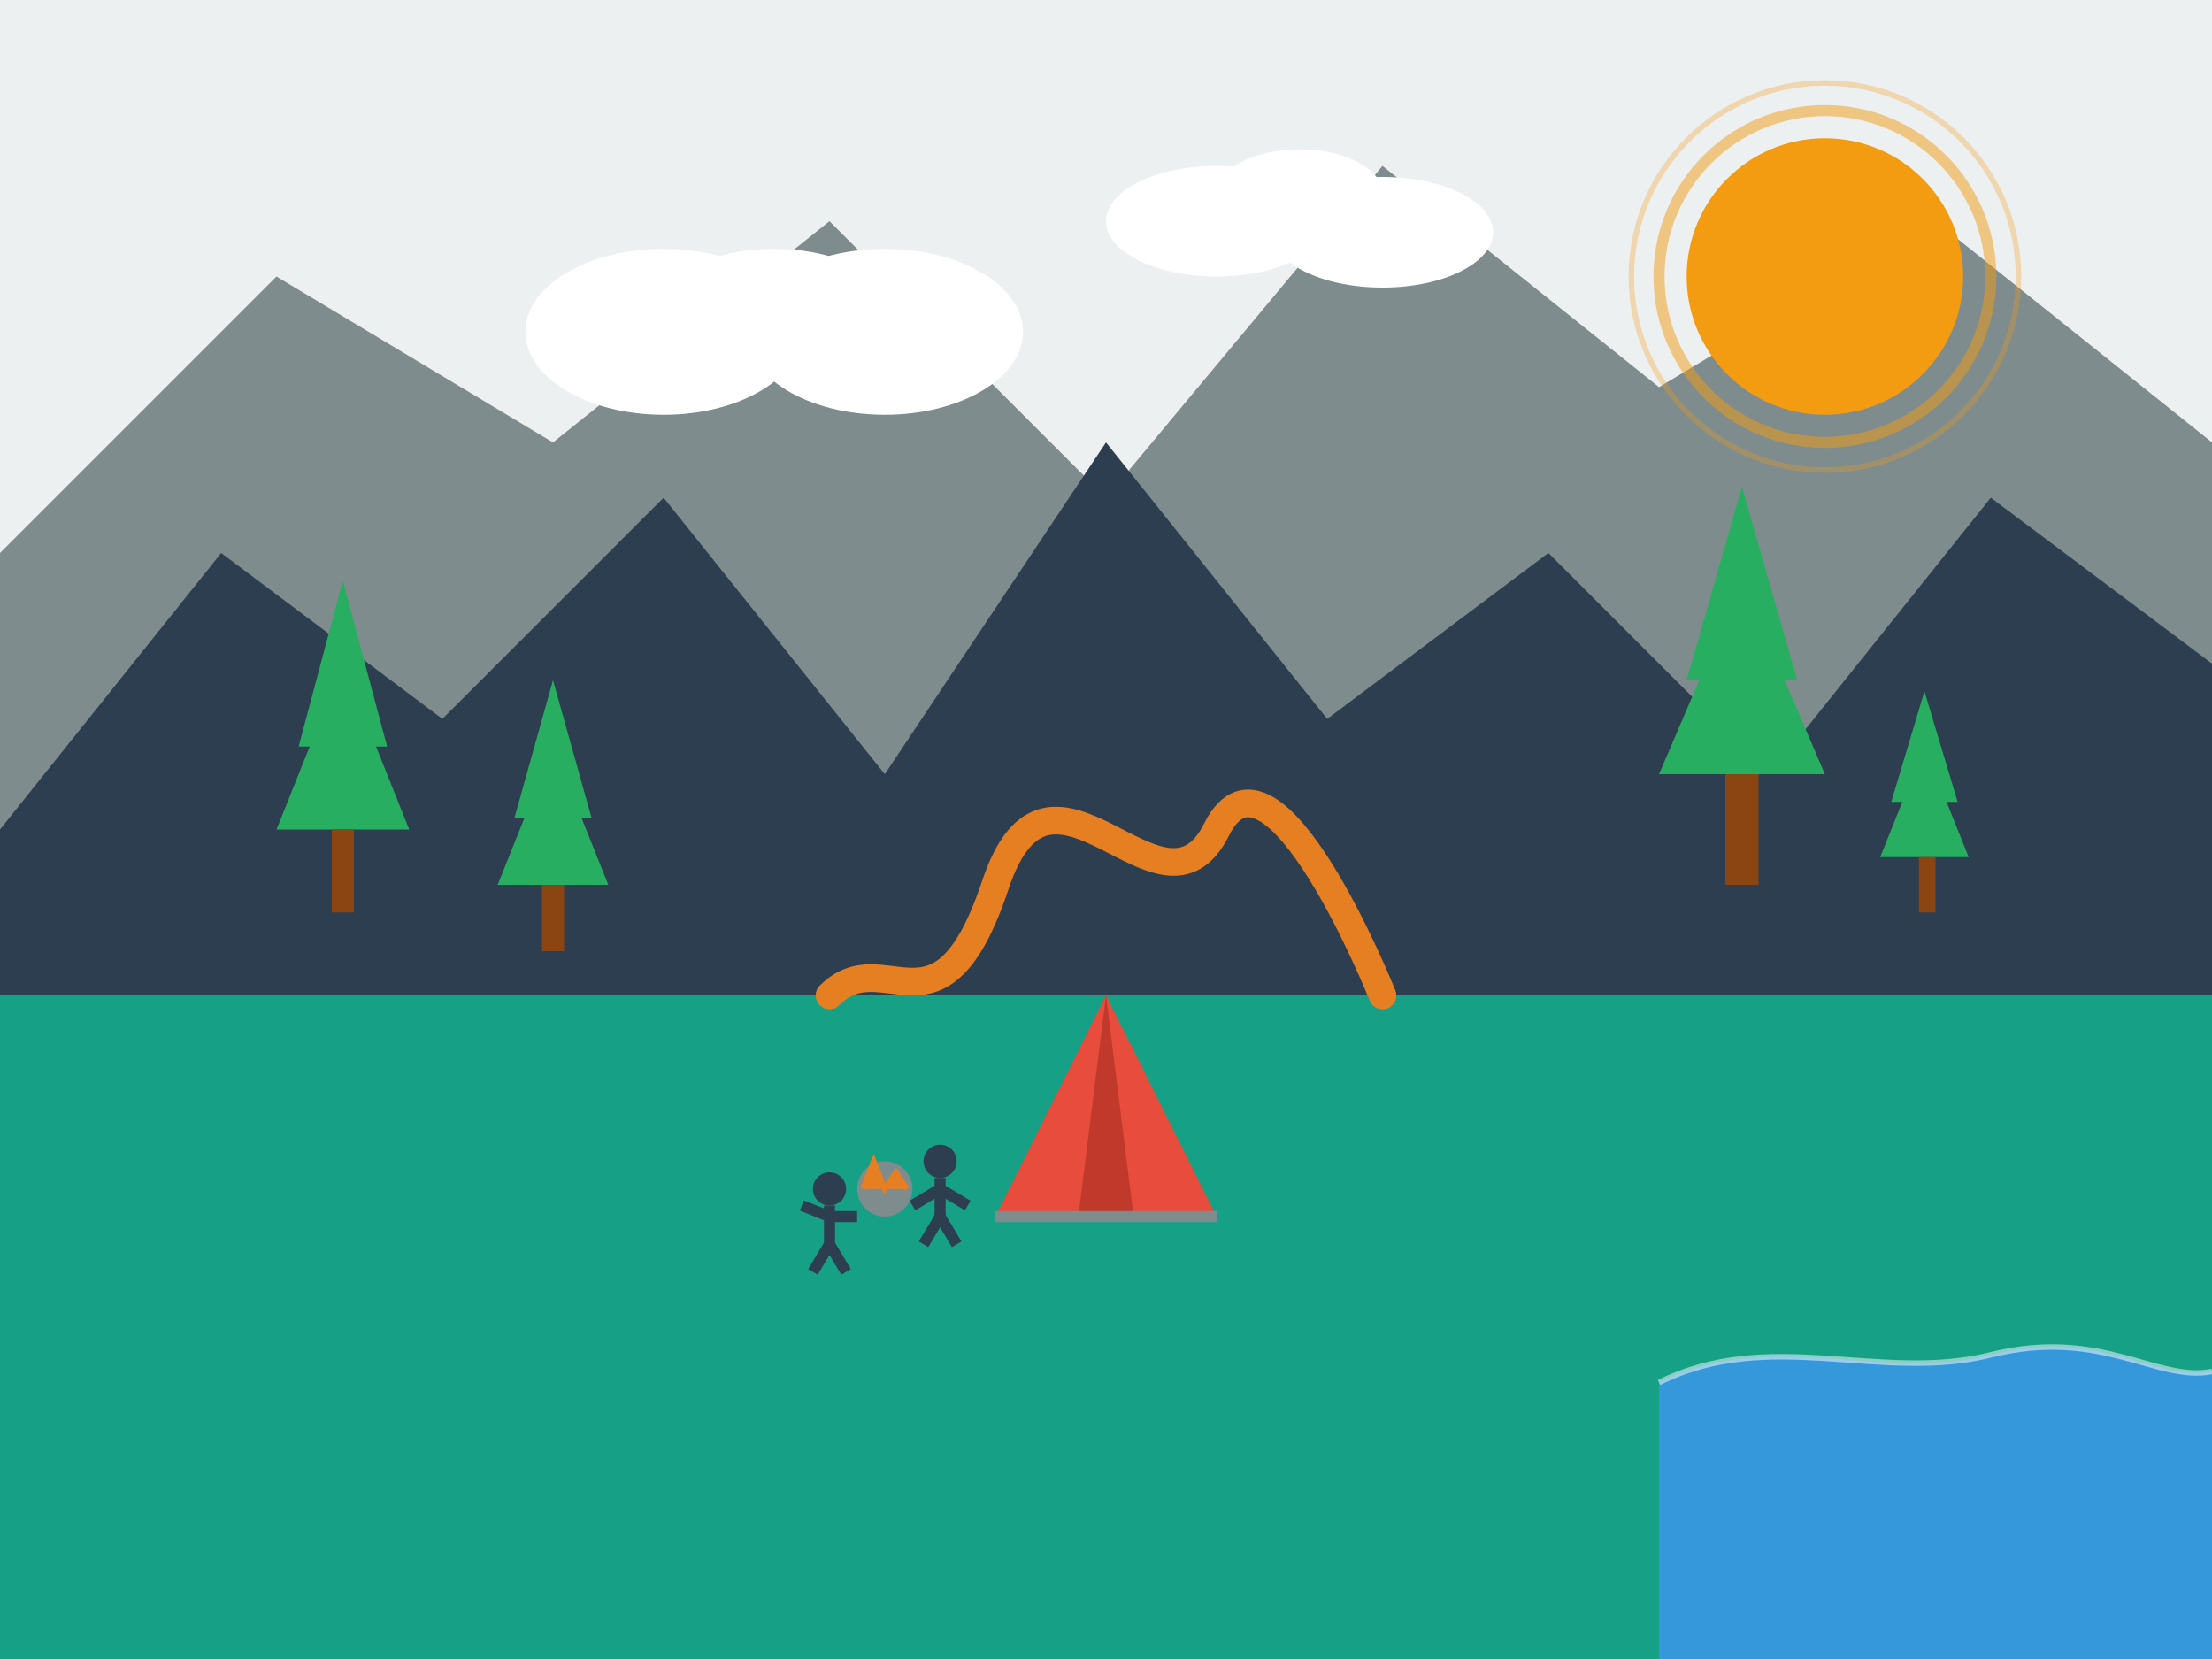 <svg width="400" height="300" viewBox="0 0 400 300" fill="none" xmlns="http://www.w3.org/2000/svg">
  <!-- Sky Background -->
  <rect width="400" height="300" fill="#ecf0f1"/>
  
  <!-- Mountains -->
  <path d="M0 100L50 50L100 80L150 40L200 90L250 30L300 70L350 40L400 80L400 300L0 300Z" fill="#7f8c8d"/>
  
  <!-- Closer Mountains -->
  <path d="M0 150L40 100L80 130L120 90L160 140L200 80L240 130L280 100L320 140L360 90L400 120L400 300L0 300Z" fill="#2c3e50"/>
  
  <!-- Base Ground -->
  <path d="M0 180L400 180L400 300L0 300Z" fill="#16a085"/>
  
  <!-- Path through mountains -->
  <path d="M150 180C160 170 170 190 180 160C190 130 210 170 220 150C230 130 250 180 250 180" stroke="#e67e22" stroke-width="5" stroke-linecap="round"/>
  
  <!-- Trees -->
  <g transform="translate(50, 150)">
    <path d="M0 0L12 -30L24 0Z" fill="#27ae60"/>
    <path d="M4 -15L12 -45L20 -15Z" fill="#27ae60"/>
    <rect x="10" y="0" width="4" height="15" fill="#8b4513"/>
  </g>
  
  <g transform="translate(90, 160)">
    <path d="M0 0L10 -25L20 0Z" fill="#27ae60"/>
    <path d="M3 -12L10 -37L17 -12Z" fill="#27ae60"/>
    <rect x="8" y="0" width="4" height="12" fill="#8b4513"/>
  </g>
  
  <g transform="translate(300, 140)">
    <path d="M0 0L15 -35L30 0Z" fill="#27ae60"/>
    <path d="M5 -17L15 -52L25 -17Z" fill="#27ae60"/>
    <rect x="12" y="0" width="6" height="20" fill="#8b4513"/>
  </g>
  
  <g transform="translate(340, 155)">
    <path d="M0 0L8 -20L16 0Z" fill="#27ae60"/>
    <path d="M2 -10L8 -30L14 -10Z" fill="#27ae60"/>
    <rect x="7" y="0" width="3" height="10" fill="#8b4513"/>
  </g>
  
  <!-- Sun -->
  <circle cx="330" cy="50" r="25" fill="#f39c12"/>
  <circle cx="330" cy="50" r="30" stroke="#f39c12" stroke-width="2" opacity="0.5"/>
  <circle cx="330" cy="50" r="35" stroke="#f39c12" stroke-width="1" opacity="0.3"/>
  
  <!-- Clouds -->
  <g transform="translate(120, 60)">
    <ellipse cx="0" cy="0" rx="25" ry="15" fill="white"/>
    <ellipse cx="20" cy="-5" rx="20" ry="10" fill="white"/>
    <ellipse cx="40" cy="0" rx="25" ry="15" fill="white"/>
  </g>
  
  <g transform="translate(220, 40)">
    <ellipse cx="0" cy="0" rx="20" ry="10" fill="white"/>
    <ellipse cx="15" cy="-5" rx="15" ry="8" fill="white"/>
    <ellipse cx="30" cy="2" rx="20" ry="10" fill="white"/>
  </g>
  
  <!-- Campsite -->
  <g transform="translate(200, 200)">
    <!-- Tent -->
    <path d="M-20 20L0 -20L20 20Z" fill="#e74c3c"/>
    <path d="M-5 20L0 -20L5 20Z" fill="#c0392b"/>
    <path d="M-20 20L20 20" stroke="#7f8c8d" stroke-width="2"/>
    
    <!-- Campfire -->
    <circle cx="-40" cy="15" r="5" fill="#7f8c8d"/>
    <path d="M-44 15L-42 10L-40 15L-38 12L-36 15" fill="#e67e22" stroke="#e67e22" stroke-width="1"/>
  </g>
  
  <!-- Hikers -->
  <g transform="translate(170, 210)">
    <circle cx="0" cy="0" r="3" fill="#2c3e50"/> <!-- Head -->
    <line x1="0" y1="3" x2="0" y2="10" stroke="#2c3e50" stroke-width="2"/> <!-- Body -->
    <line x1="0" y1="5" x2="-5" y2="8" stroke="#2c3e50" stroke-width="2"/> <!-- Left Arm -->
    <line x1="0" y1="5" x2="5" y2="8" stroke="#2c3e50" stroke-width="2"/> <!-- Right Arm -->
    <line x1="0" y1="10" x2="-3" y2="15" stroke="#2c3e50" stroke-width="2"/> <!-- Left Leg -->
    <line x1="0" y1="10" x2="3" y2="15" stroke="#2c3e50" stroke-width="2"/> <!-- Right Leg -->
  </g>
  
  <g transform="translate(150, 215)">
    <circle cx="0" cy="0" r="3" fill="#2c3e50"/> <!-- Head -->
    <line x1="0" y1="3" x2="0" y2="10" stroke="#2c3e50" stroke-width="2"/> <!-- Body -->
    <line x1="0" y1="5" x2="-5" y2="3" stroke="#2c3e50" stroke-width="2"/> <!-- Left Arm -->
    <line x1="0" y1="5" x2="5" y2="5" stroke="#2c3e50" stroke-width="2"/> <!-- Right Arm -->
    <line x1="0" y1="10" x2="-3" y2="15" stroke="#2c3e50" stroke-width="2"/> <!-- Left Leg -->
    <line x1="0" y1="10" x2="3" y2="15" stroke="#2c3e50" stroke-width="2"/> <!-- Right Leg -->
  </g>
  
  <!-- Lake -->
  <path d="M300 250C320 240 340 250 360 245C380 240 390 250 400 248L400 300L300 300Z" fill="#3498db"/>
  <path d="M300 250C320 240 340 250 360 245C380 240 390 250 400 248" stroke="white" stroke-width="1" opacity="0.5"/>
</svg>
